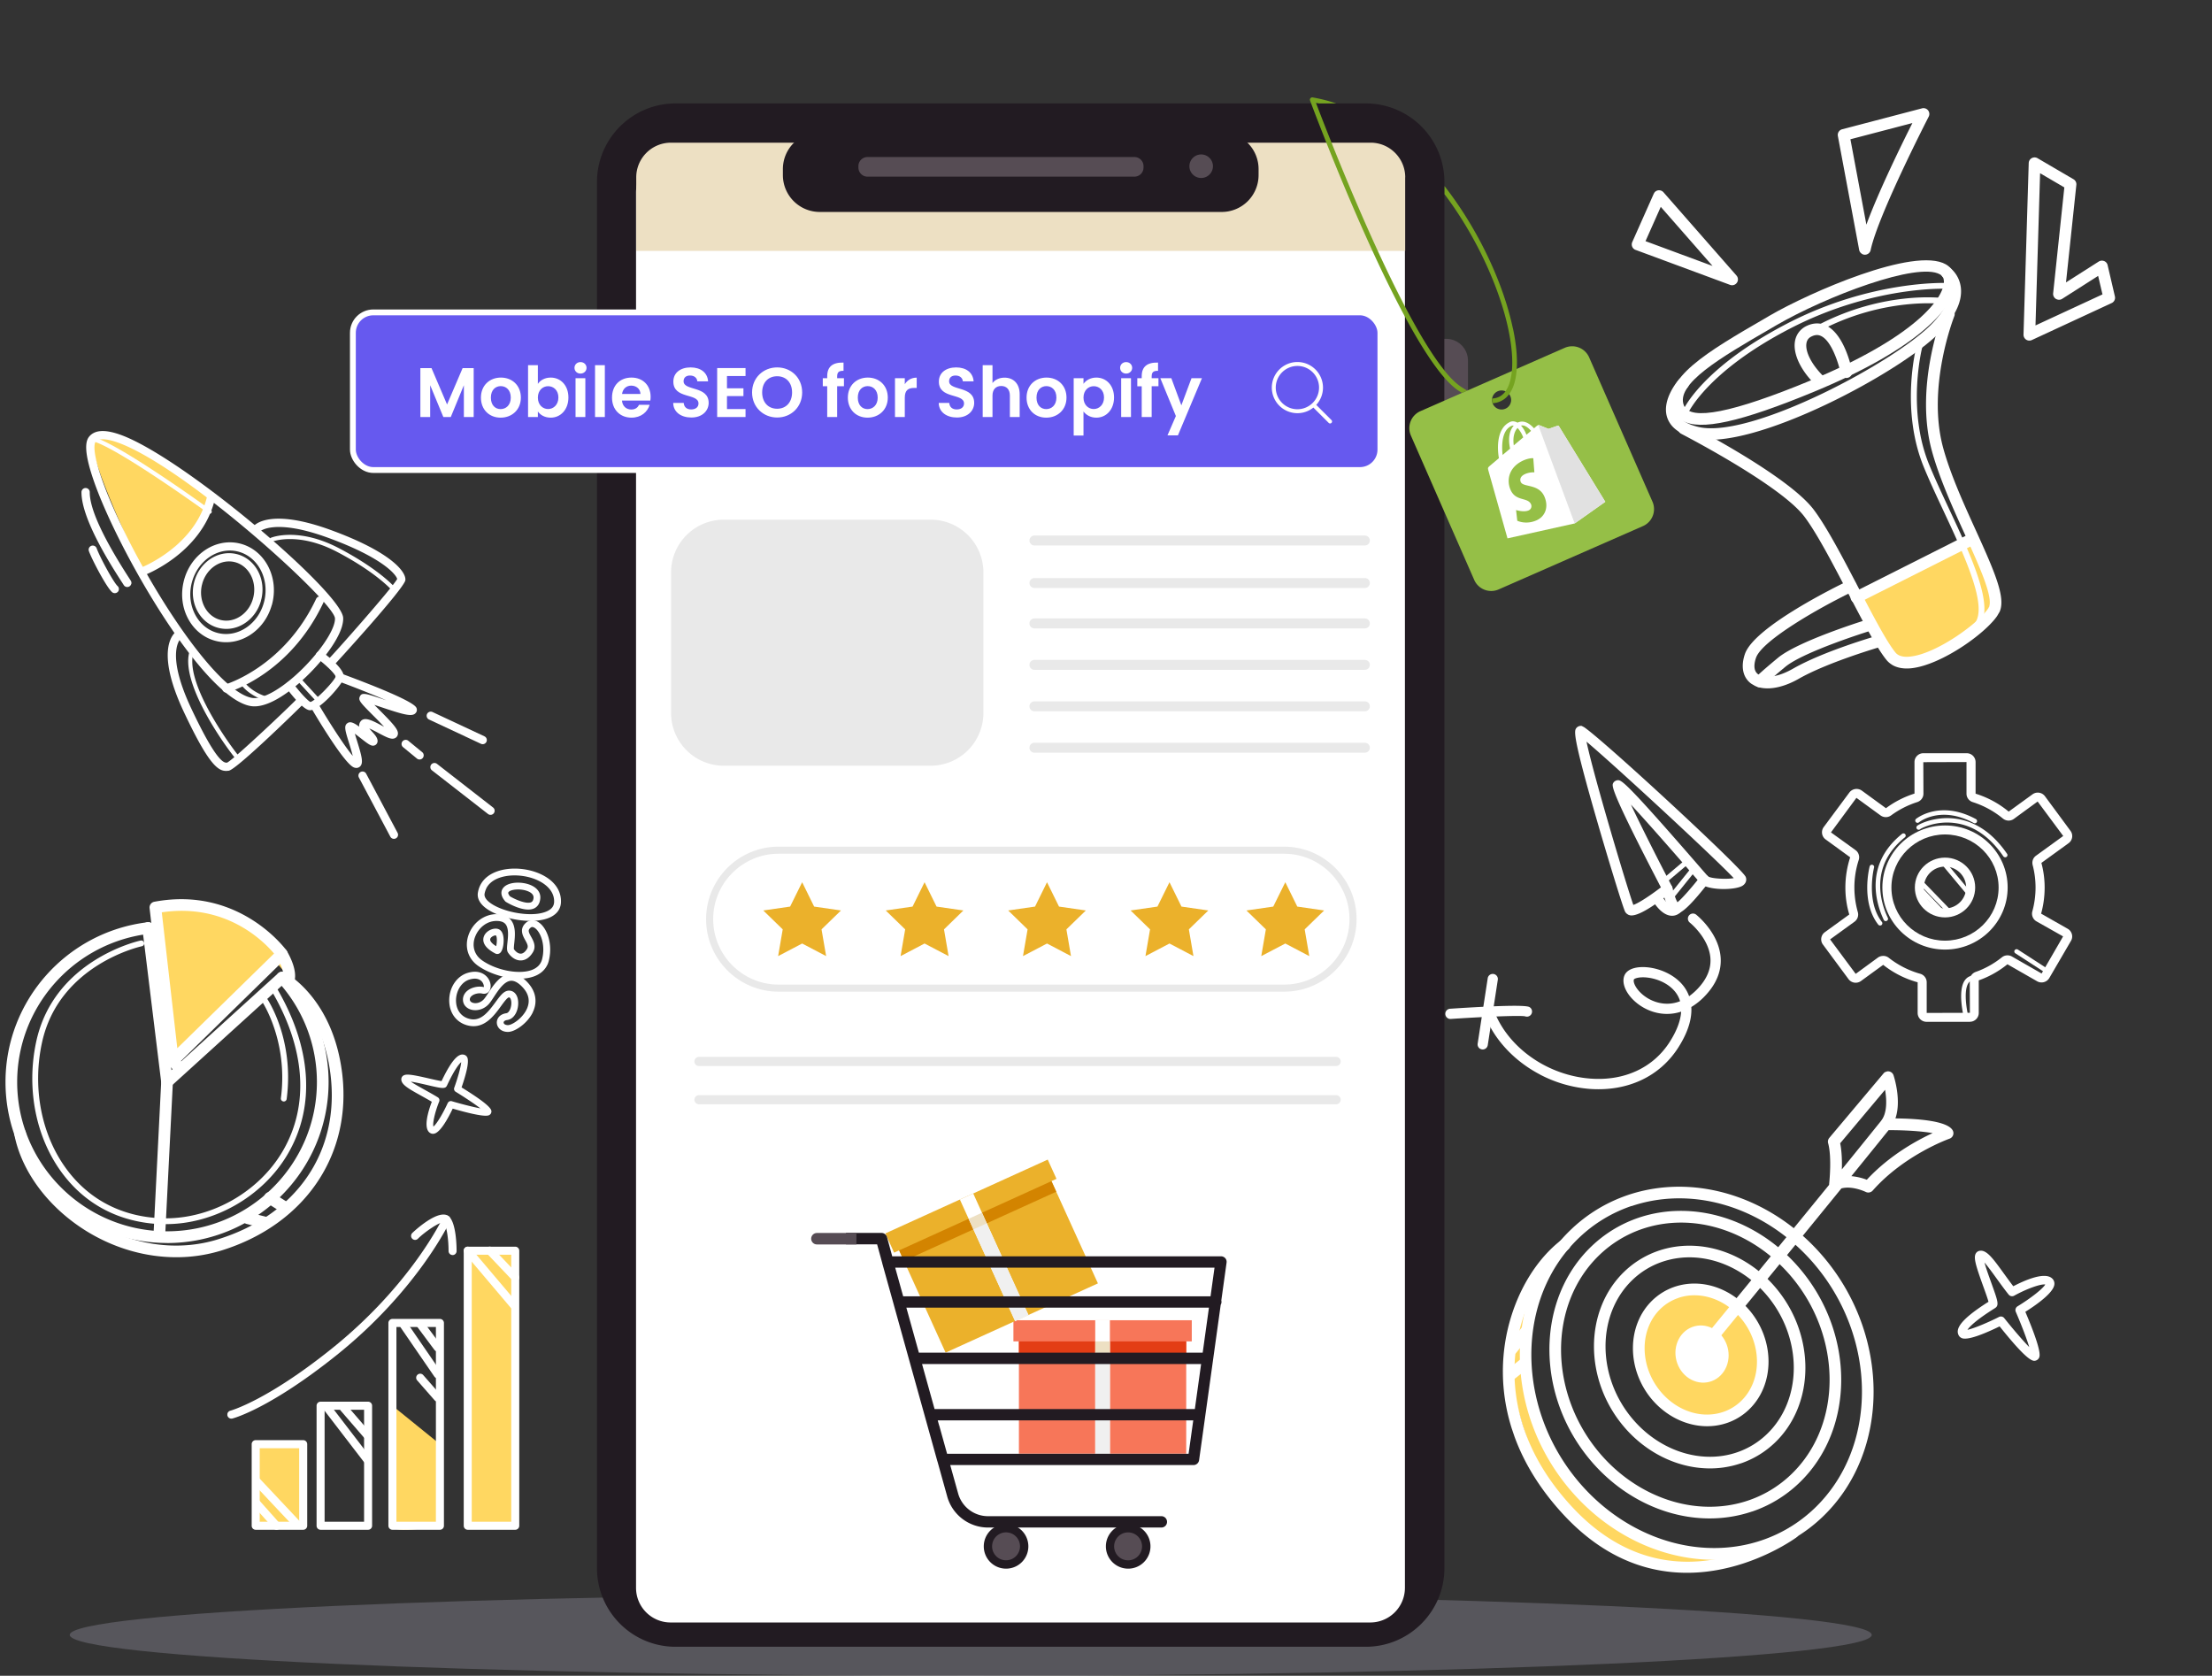 <svg width="367" height="278" fill="none" xmlns="http://www.w3.org/2000/svg"><rect width="100%" height="100%" fill="#333333" stroke="none"/><path opacity=".2" d="M161.058 278c82.561 0 149.489-3.036 149.489-6.782 0-3.745-66.928-6.781-149.489-6.781s-149.49 3.036-149.49 6.781c0 3.746 66.929 6.782 149.49 6.782z" fill="#E6E4FF"/><path d="M239.65 30.21v229.927c0 7.211-5.841 13.052-13.053 13.052H112.099a13.008 13.008 0 0 1-9.263-3.852 13.035 13.035 0 0 1-3.79-9.191V30.209c0-7.211 5.842-13.052 13.053-13.052h114.498A13.041 13.041 0 0 1 239.65 30.2v.01z" fill="#221B22"/><path d="M239.945 80.95h-.295V56.215h.295a3.617 3.617 0 0 1 3.611 3.61V77.34a3.617 3.617 0 0 1-3.611 3.61z" fill="#564C54"/><path d="M233.096 31.905v231.504a5.753 5.753 0 0 1-5.752 5.751H111.27a5.741 5.741 0 0 1-5.743-5.742V31.905a5.758 5.758 0 0 1 5.752-5.752h116.083c.806 0 1.559.162 2.258.457 2.051.887 3.493 2.92 3.493 5.295h-.017z" fill="#fff"/><g clip-path="url(#a)" fill="#E9E9E9"><path d="M226.442 90.49h-54.815a.823.823 0 1 1 0-1.646h54.825a.823.823 0 1 1 0 1.647h-.01zM226.442 97.542h-54.815a.823.823 0 1 1 0-1.647h54.825a.823.823 0 1 1 0 1.647h-.01zM226.441 104.245h-54.815a.822.822 0 1 1 0-1.647h54.825a.823.823 0 0 1 0 1.647h-.01zM226.441 111.123h-54.815a.823.823 0 0 1 0-1.647h54.825a.822.822 0 1 1 0 1.647h-.01zM226.441 118h-54.815a.822.822 0 1 1 0-1.647h54.825a.823.823 0 1 1 0 1.647h-.01zM226.441 124.868h-54.815a.823.823 0 0 1 0-1.647h54.825a.822.822 0 1 1 0 1.647h-.01zM154.404 86.21h-34.31a8.756 8.756 0 0 0-8.756 8.756v23.305a8.757 8.757 0 0 0 8.756 8.757h34.31a8.757 8.757 0 0 0 8.756-8.757V94.966a8.756 8.756 0 0 0-8.756-8.757z"/></g><path d="M221.675 175.324H115.974a.76.76 0 1 0 0 1.523h105.701a.76.76 0 1 0 0-1.523zM221.675 181.676H115.974a.76.76 0 1 0 0 1.522h105.701a.76.76 0 1 0 0-1.522z" fill="#E9E9E9"/><path d="M169.051 241.158h27.758v-21.081h-27.758v21.081z" fill="#F77659"/><path d="M168.139 222.527h29.593v-3.507h-29.593v3.507z" fill="#F77659"/><path d="M169.051 224.46h27.758v-1.927h-27.758v1.927z" fill="#E33D15"/><path d="M181.713 241.176h2.433V219.02h-2.433v22.156z" fill="#fff"/><path d="M184.152 224.332h-2.433v16.849h2.433v-16.849z" fill="#F0F0F0"/><path d="M184.152 222.527h-2.433v1.927h2.433v-1.927z" fill="#EDE0C3"/><path d="m156.888 224.392 25.271-11.485-8.722-19.192-25.271 11.485 8.722 19.192z" fill="#EBB12B"/><path d="m148.343 207.806 26.941-12.244-1.451-3.192-26.941 12.244 1.451 3.192z" fill="#EBB12B"/><path d="m149.978 209.184 25.271-11.485-.797-1.755-25.271 11.485.797 1.755z" fill="#D38400"/><path d="m168.423 219.166 2.214-1.007-9.166-20.17-2.215 1.006 9.167 20.171z" fill="#fff"/><path d="m163.662 202.824-2.215 1.007 6.971 15.339 2.215-1.006-6.971-15.34z" fill="#F0F0F0"/><path d="m162.918 201.187-2.214 1.007.797 1.755 2.215-1.007-.798-1.755z" fill="#EDE0C3"/><path d="M187.119 260.231a3.699 3.699 0 1 0-.001-7.397 3.699 3.699 0 0 0 .001 7.397z" fill="#221B22"/><path d="M187.118 258.849a2.317 2.317 0 1 0 0-4.633 2.317 2.317 0 0 0 0 4.633z" fill="#564C54"/><path d="M163.221 256.532a3.698 3.698 0 0 0 3.699 3.699 3.697 3.697 0 0 0 3.698-3.699 3.697 3.697 0 0 0-3.698-3.698 3.697 3.697 0 0 0-3.699 3.698z" fill="#221B22"/><path d="M166.917 258.843a2.32 2.32 0 0 0 2.317-2.317 2.32 2.32 0 0 0-2.317-2.316 2.319 2.319 0 0 0-2.316 2.316 2.319 2.319 0 0 0 2.316 2.317z" fill="#564C54"/><path d="M203.294 208.738a.95.95 0 0 0-.709-.325h-54.552l-.865-3.176a.953.953 0 0 0-.918-.703h-5.898v1.899h5.173l.842 3.077.017.087 1.707 6.125.261.947 2.148 7.722.523 1.881 2.084 7.472.523 1.881 1.875 6.735c.012.041.023.081.041.116l1.614 5.8a7.036 7.036 0 0 0 6.752 5.133h28.774a.937.937 0 0 0 .941-.941.937.937 0 0 0-.941-.941h-28.774a5.146 5.146 0 0 1-4.941-3.756l-1.318-4.726h40.363c.47 0 .865-.348.929-.813l.923-6.613.261-1.881 1.04-7.472.261-1.881 1.103-7.931a.946.946 0 0 0 .099-.714l.871-6.271a.925.925 0 0 0-.221-.749l.012.018zm-6.091 32.437h-40.067l-1.288-4.627a1.088 1.088 0 0 0-.047-.122l-.22-.789h42.394l-.772 5.538zm1.034-7.419h-43.179l-2.079-7.473h46.303l-1.04 7.473h-.005zm1.306-9.354h-47.086l-2.079-7.472h50.204l-1.039 7.472zm1.301-9.347H149.85l-1.324-4.755h52.979l-.661 4.755z" fill="#221B22"/><path d="M134.586 205.493c0 .522.424.952.952.952h6.555v-1.899h-6.555a.953.953 0 0 0-.952.952v-.005z" fill="#564C54"/><path d="m133.088 156.524-3.986 2.088.761-4.435-3.225-3.135 4.453-.645 1.997-4.04 1.989 4.04 4.452.645-3.225 3.135.762 4.435-3.978-2.088zM153.396 156.524l-3.978 2.088.762-4.435-3.225-3.135 4.452-.645 1.989-4.04 1.988 4.04 4.453.645-3.216 3.135.761 4.435-3.986-2.088zM173.715 156.524l-3.987 2.088.762-4.435-3.217-3.135 4.453-.645 1.989-4.04 1.988 4.04 4.453.645-3.225 3.135.761 4.435-3.977-2.088zM194.033 156.524l-3.987 2.088.762-4.435-3.225-3.135 4.452-.645 1.998-4.04 1.988 4.04 4.453.645-3.225 3.135.761 4.435-3.977-2.088zM213.248 156.524l-3.987 2.088.762-4.435-3.225-3.135 4.452-.645 1.998-4.04 1.989 4.04 4.452.645-3.225 3.135.761 4.435-3.977-2.088z" fill="#EBB12B"/><path d="M213.041 164.515h-83.859c-6.63 0-12.032-5.393-12.032-12.031 0-6.638 5.393-12.031 12.032-12.031h83.859c6.63 0 12.032 5.393 12.032 12.031 0 6.638-5.393 12.031-12.032 12.031zm-83.859-22.888c-5.985 0-10.858 4.873-10.858 10.857 0 5.984 4.873 10.858 10.858 10.858h83.859c5.985 0 10.858-4.874 10.858-10.858 0-5.984-4.873-10.857-10.858-10.857h-83.859z" fill="#E9E9E9"/><path d="M233.137 29.42v12.202H105.56V29.421a5.758 5.758 0 0 1 5.751-5.752h116.083c.807 0 1.559.162 2.258.457 2.051.887 3.494 2.92 3.494 5.295h-.009z" fill="#EDE0C3"/><path d="M136.01 21.931h66.686a6.121 6.121 0 0 1 6.119 6.12v.994a6.12 6.12 0 0 1-6.119 6.118H136.01a6.12 6.12 0 0 1-6.119-6.118v-.995a6.121 6.121 0 0 1 6.119-6.119z" fill="#221B22"/><path d="M188.218 26.052h-44.29c-.831 0-1.505.674-1.505 1.505v.242c0 .832.674 1.505 1.505 1.505h44.29c.832 0 1.505-.673 1.505-1.505v-.242c0-.83-.673-1.505-1.505-1.505zM201.244 27.575a1.958 1.958 0 0 1-1.953 1.953 1.958 1.958 0 0 1-1.953-1.953c0-1.075.878-1.953 1.953-1.953 1.075 0 1.953.878 1.953 1.953z" fill="#564C54"/><rect x="58.548" y="51.822" width="170.48" height="26.153" rx="3.39" fill="#6659EF" stroke="#fff" stroke-width=".969"/><path fill-rule="evenodd" clip-rule="evenodd" d="M215.256 60.056a4.25 4.25 0 0 1 4.245 4.245 4.232 4.232 0 0 1-1.117 2.867l2.527 2.524a.327.327 0 0 1-.462.463l-2.544-2.54a4.224 4.224 0 0 1-2.649.93 4.25 4.25 0 0 1-4.245-4.245 4.25 4.25 0 0 1 4.245-4.244zm0 .654a3.595 3.595 0 0 0-3.591 3.59 3.595 3.595 0 0 0 3.591 3.592 3.595 3.595 0 0 0 3.591-3.591c0-1.98-1.611-3.591-3.591-3.591z" fill="#fff"/><path d="M69.745 69.181v-8.113h1.848l2.58 6.033 2.581-6.033h1.837v8.113h-1.628v-5.277l-2.173 5.277h-1.233l-2.185-5.277v5.277h-1.627zm16.673-3.22c0 2.023-1.488 3.325-3.36 3.325-1.859 0-3.265-1.302-3.265-3.325 0-2.034 1.453-3.324 3.312-3.324 1.86 0 3.313 1.29 3.313 3.324zm-4.975 0c0 1.28.744 1.907 1.616 1.907.86 0 1.685-.628 1.685-1.907 0-1.29-.802-1.906-1.662-1.906-.86 0-1.639.616-1.639 1.906zm7.796-2.278c.395-.593 1.15-1.046 2.127-1.046 1.65 0 2.941 1.29 2.941 3.301s-1.29 3.348-2.94 3.348c-1.012 0-1.733-.465-2.128-1.023v.918h-1.627V60.58h1.627v3.103zm3.406 2.255c0-1.22-.825-1.871-1.709-1.871-.872 0-1.697.674-1.697 1.894 0 1.22.825 1.895 1.697 1.895.884 0 1.709-.697 1.709-1.918zm2.845 3.243v-6.44h1.627v6.44H95.49zm.825-7.206c-.581 0-1-.419-1-.954 0-.534.419-.953 1-.953.57 0 1 .419 1 .953 0 .535-.43.953-1 .953zm2.41 7.206V60.58h1.627v8.601h-1.627zm6.001-5.207c-.779 0-1.395.5-1.522 1.383h3.057c-.024-.849-.698-1.383-1.535-1.383zm3.057 3.185c-.348 1.185-1.418 2.127-3.01 2.127-1.872 0-3.232-1.302-3.232-3.325 0-2.034 1.325-3.324 3.232-3.324 1.86 0 3.173 1.267 3.173 3.185 0 .21-.012.418-.047.628h-4.707c.081.953.732 1.487 1.546 1.487.697 0 1.081-.348 1.29-.778h1.755zm9.793-.326c0 1.279-1.023 2.43-2.871 2.43-1.686 0-2.988-.884-3.011-2.418h1.744c.046.65.476 1.08 1.232 1.08.767 0 1.22-.406 1.22-.987 0-1.755-4.184-.698-4.173-3.638 0-1.465 1.186-2.348 2.86-2.348 1.662 0 2.801.848 2.906 2.313h-1.79c-.035-.535-.465-.953-1.163-.965-.639-.023-1.115.29-1.115.953 0 1.627 4.161.72 4.161 3.58zm6.118-5.777v1.325h-3.08v2.034h2.732v1.29h-2.732v2.151h3.08v1.325h-4.707v-8.125h4.707zm9.395 4.045c0 2.441-1.848 4.162-4.15 4.162-2.29 0-4.161-1.72-4.161-4.162 0-2.43 1.871-4.15 4.161-4.15 2.313 0 4.15 1.72 4.15 4.15zm-6.637 0c0 1.65 1.011 2.709 2.487 2.709 1.465 0 2.476-1.058 2.476-2.709 0-1.65-1.011-2.685-2.476-2.685-1.476 0-2.487 1.035-2.487 2.685zm10.792 4.08v-5.103h-.733v-1.336h.733v-.326c0-1.58.895-2.313 2.708-2.266v1.371c-.791-.023-1.058.233-1.058.953v.268h1.128v1.336h-1.128v5.103h-1.65zm10.051-3.22c0 2.023-1.488 3.325-3.359 3.325-1.86 0-3.267-1.302-3.267-3.325 0-2.034 1.453-3.324 3.313-3.324s3.313 1.29 3.313 3.324zm-4.975 0c0 1.28.744 1.907 1.616 1.907.86 0 1.685-.628 1.685-1.907 0-1.29-.802-1.906-1.662-1.906-.86 0-1.639.616-1.639 1.906zm7.796.012v3.208h-1.627v-6.44h1.627v1c.407-.662 1.081-1.092 1.976-1.092v1.708h-.43c-.965 0-1.546.372-1.546 1.616zm11.514.86c0 1.279-1.023 2.43-2.871 2.43-1.685 0-2.987-.884-3.011-2.418h1.744c.046.65.477 1.08 1.232 1.08.767 0 1.221-.406 1.221-.987 0-1.755-4.185-.698-4.173-3.638 0-1.465 1.185-2.348 2.859-2.348 1.662 0 2.801.848 2.906 2.313h-1.79c-.035-.535-.465-.953-1.162-.965-.64-.023-1.116.29-1.116.953 0 1.627 4.161.72 4.161 3.58zm1.411 2.348V60.58h1.627v2.964c.419-.547 1.139-.895 1.999-.895 1.453 0 2.511.976 2.511 2.754v3.778h-1.627v-3.557c0-1.034-.57-1.592-1.43-1.592-.883 0-1.453.558-1.453 1.592v3.557h-1.627zm13.903-3.22c0 2.023-1.488 3.325-3.359 3.325-1.86 0-3.266-1.302-3.266-3.325 0-2.034 1.453-3.324 3.313-3.324 1.859 0 3.312 1.29 3.312 3.324zm-4.975 0c0 1.28.744 1.907 1.616 1.907.86 0 1.686-.628 1.686-1.907 0-1.29-.803-1.906-1.663-1.906s-1.639.616-1.639 1.906zm7.796-2.29c.384-.546 1.128-1.034 2.127-1.034 1.651 0 2.941 1.29 2.941 3.301s-1.29 3.348-2.941 3.348c-1.011 0-1.731-.5-2.127-1.023v3.987h-1.627v-9.508h1.627v.93zm3.406 2.267c0-1.22-.825-1.871-1.709-1.871-.871 0-1.697.674-1.697 1.894 0 1.22.826 1.895 1.697 1.895.884 0 1.709-.697 1.709-1.918zm2.845 3.243v-6.44h1.627v6.44h-1.627zm.825-7.206c-.581 0-1-.419-1-.954 0-.534.419-.953 1-.953.57 0 1 .419 1 .953 0 .535-.43.953-1 .953zm2.584 7.206v-5.103h-.732v-1.336h.732v-.326c0-1.58.895-2.313 2.709-2.266v1.371c-.791-.023-1.058.233-1.058.953v.268h1.127v1.336h-1.127v5.103h-1.651zm6.576-1.94 1.685-4.5h1.732l-3.986 9.486H193.7l1.394-3.209-2.58-6.276h1.825l1.662 4.498z" fill="#fff"/><path d="m234.086 72.26 10.508 23.946a3.075 3.075 0 0 0 4.049 1.577l23.946-10.508a3.075 3.075 0 0 0 1.577-4.05L263.658 59.28a3.076 3.076 0 0 0-4.05-1.576L235.662 68.21a3.075 3.075 0 0 0-1.576 4.05zm15.973-4.623a1.587 1.587 0 0 1-2.491-1.02 1.57 1.57 0 0 1 .636-1.542 1.587 1.587 0 0 1 2.491 1.022c.107.582-.153 1.2-.636 1.54z" fill="#95BF47"/><g clip-path="url(#b)"><path d="M258.651 70.713a.194.194 0 0 0-.223-.08c-.068.016-1.509.518-1.509.518l-1.522-.611c-.142-.066-.341.056-.412.113-.011.004-.186.154-.471.403-.719-.793-1.654-1.404-2.657-.975l-.086.036c-.446-.25-.872-.27-1.169-.144-2.332 1.009-2.201 4.398-1.917 6.037l-1.419 1.198c-.433.374-.446.393-.309.9l3.156 11.205 11.146-2.476 5.078-3.594c-.005-.01-7.632-12.433-7.686-12.53zm-4.633.766c-.223.197-.482.409-.76.641l-.082-.192a4.636 4.636 0 0 0-.817-1.324c.557-.143 1.159.293 1.659.875zm-2.236-.483c.385.43.691.927.901 1.465l.041.096-1.567 1.326c-.21-1.47.163-2.4.625-2.887zm-.971-.352a.599.599 0 0 1 .34-.032c-.604.672-1.021 1.897-.606 3.814l-1.241 1.048c-.171-1.517-.171-4.117 1.505-4.833l.002.002z" fill="#fff"/><path d="M258.429 70.632c-.069.017-1.509.518-1.509.518l-1.522-.61a.233.233 0 0 0-.177 0l6.039 16.297 5.078-3.594-7.682-12.52a.207.207 0 0 0-.227-.091z" fill="#E1E1E1"/><path d="m254.391 76.015.181 2.346a3.497 3.497 0 0 0-1.482.254c-1.089.465-.85 1.17-.777 1.341.398.934 2.995.248 3.934 2.447.739 1.729.113 3.308-1.363 3.938-1.771.757-3.148.045-3.148.045l-.2-1.772s1.27.404 2.061.067a.76.76 0 0 0 .424-1.015c-.524-1.228-2.553-.424-3.41-2.43-.721-1.688-.206-3.851 2.238-4.895.966-.396 1.539-.326 1.539-.326h.003z" fill="#95BF47"/></g><path d="M250.999 54.442c-1.612-7.597-5.724-16.242-11.001-23.14a13.882 13.882 0 0 0-.331-.43v1.344c5.482 7.292 9.182 15.785 10.58 22.378.573 2.714.77 5.088.591 6.96-.144 1.434-.493 2.58-1.057 3.36a3.038 3.038 0 0 1-.744.735c-.412.278-.905.43-1.46.466-.036.25-.018.52.072.779a3.64 3.64 0 0 0 1.818-.61c.35-.232.654-.537.923-.895.717-.968 1.138-2.392 1.254-4.184.125-1.88-.081-4.165-.636-6.772l-.009.009zm-11.332 7.032c-8.045-9.953-19.36-39.238-21.295-44.317-.018-.036-.026-.072-.044-.108l.51.108h2.858a26.221 26.221 0 0 0-3.906-.995.386.386 0 0 0-.367.135.374.374 0 0 0-.063.385c.027.08.09.242.179.484 1.693 4.497 13.689 35.878 22.119 45.508.788.896 1.541 1.613 2.257 2.088.224.152.439.287.654.42l.869-.375c-.349-.206-.717-.43-1.093-.681-.833-.565-1.738-1.47-2.687-2.643l.009-.009z" fill="#75A320"/><g clip-path="url(#c)"><path d="m42.238 239.982.186 13.132h7.881V239.58l-8.067.402zM65.109 233.202l7.88 6.378v13.534s-7.88 1.514-7.88 0v-19.912zM77.606 207.487v45.433l7.88.194v-45.627h-7.88z" fill="#FFD761"/><path d="M50.304 253.784h-7.88a.67.67 0 0 1-.667-.67V239.58c0-.369.3-.67.666-.67h7.881a.67.67 0 0 1 .667.67v13.534c0 .368-.3.67-.666.67zm-7.214-1.34h6.548V240.25H43.09v12.194zM61.071 253.784h-7.88a.67.67 0 0 1-.667-.67v-19.912c0-.369.3-.67.666-.67h7.881a.67.67 0 0 1 .666.67v19.912c0 .368-.3.67-.666.67zm-7.215-1.34h6.549v-18.572h-6.549v18.572zM72.989 253.784h-7.881a.67.67 0 0 1-.667-.67v-33.641c0-.368.3-.67.667-.67h7.88a.67.67 0 0 1 .667.67v33.641c0 .368-.3.67-.666.67zm-7.215-1.34h6.548v-32.301h-6.548v32.301zM85.486 253.784h-7.88a.67.67 0 0 1-.667-.67v-45.627c0-.368.3-.67.666-.67h7.881a.67.67 0 0 1 .666.67v45.627c0 .368-.3.67-.666.67zm-7.215-1.34h6.549v-44.287h-6.549v44.287zM38.387 235.346a.67.67 0 0 1-.166-1.32c.06-.014 6.022-1.648 16.747-10.238 13.21-10.566 18.44-21.647 18.494-21.761a.658.658 0 0 1 .886-.322c.333.154.48.556.32.891-.054.114-5.41 11.484-18.867 22.251-10.999 8.797-17.001 10.418-17.248 10.479a.73.73 0 0 1-.166.02z" fill="#fff"/><path d="M75.088 208.204a.67.67 0 0 1-.666-.67c0-1.909-.313-4.254-.82-4.73-.546-.208-3.177 1.595-4.263 2.693a.66.66 0 0 1-.94 0 .669.669 0 0 1 0-.944c.04-.047 4.457-4.282 6.116-2.721 1.18 1.113 1.24 4.952 1.24 5.709 0 .368-.3.67-.667.67v-.007zM45.882 253.784a.678.678 0 0 1-.5-.221l-3.27-3.672a.67.67 0 0 1 .053-.944.662.662 0 0 1 .94.053l3.27 3.672a.67.67 0 0 1-.053.944.662.662 0 0 1-.446.168h.006zM49.345 253.59a.668.668 0 0 1-.486-.208l-6.728-7.156a.67.67 0 0 1 .026-.944.66.66 0 0 1 .94.026l6.728 7.156a.668.668 0 0 1-.486 1.126h.006zM60.878 238.702a.663.663 0 0 1-.5-.227l-3.844-4.449a.672.672 0 0 1 .067-.945c.28-.241.7-.214.94.067l3.843 4.449a.672.672 0 0 1-.506 1.112v-.007zM60.878 242.762a.655.655 0 0 1-.526-.261l-6.535-8.509a.667.667 0 0 1 .12-.938.657.657 0 0 1 .932.121l6.535 8.509a.667.667 0 0 1-.526 1.078zM72.61 224.204c-.2 0-.4-.094-.534-.268l-2.884-3.866a.675.675 0 0 1 .133-.938.666.666 0 0 1 .932.134l2.885 3.866c.22.294.16.717-.133.938a.644.644 0 0 1-.4.134zM72.61 228.652c-.214 0-.42-.1-.547-.288l-5.576-8.12a.675.675 0 0 1 .166-.931c.3-.215.72-.134.926.167l5.576 8.12a.677.677 0 0 1-.166.932.658.658 0 0 1-.38.12zM72.602 232.518a.65.65 0 0 1-.5-.228l-2.884-3.289a.666.666 0 0 1 .06-.945.663.663 0 0 1 .94.06l2.884 3.29a.666.666 0 0 1-.06.945.657.657 0 0 1-.44.167zM85.487 212.599a.646.646 0 0 1-.48-.207l-4.23-4.449a.67.67 0 0 1 .02-.945.66.66 0 0 1 .94.02l4.23 4.449a.67.67 0 0 1-.48 1.132zM85.293 217.242a.67.67 0 0 1-.506-.234l-7.688-9.085a.672.672 0 0 1 .073-.945c.28-.241.7-.208.94.074l7.687 9.085a.668.668 0 0 1-.506 1.105z" fill="#fff"/></g><g clip-path="url(#d)"><path d="m28.684 175.963-2.906-25.417s16.642-.126 20.99 7.72c4.35 7.846-.687 1.657-.687 1.657l-17.397 16.04z" fill="#FFD761"/><path d="M27.714 206.204c-14.781 0-26.802-11.972-26.802-26.705 0-13.474 10.122-24.875 23.557-26.502a.961.961 0 0 1 1.076.843l2.905 23.693 17.707-16.08a.966.966 0 0 1 1.366.068 26.582 26.582 0 0 1 6.994 17.988c0 14.723-12.021 26.705-26.803 26.705v-.01zm-3.971-51.154c-11.982 1.928-20.894 12.273-20.894 24.449 0 13.658 11.16 24.768 24.865 24.768 13.707 0 24.865-11.11 24.865-24.768 0-5.86-2.073-11.488-5.85-15.954l-18.366 16.671a.961.961 0 0 1-1.608-.601l-3.012-24.565z" fill="#fff"/><path d="M26.427 206.049h-.049a.972.972 0 0 1-.92-1.017l1.288-25.572a.985.985 0 0 1 1.017-.92c.533.029.95.484.92 1.017l-1.288 25.572a.976.976 0 0 1-.968.92zM28.683 176.932a.885.885 0 0 1-.32-.058.968.968 0 0 1-.64-.804l-2.905-25.408a.971.971 0 0 1 .785-1.065c14.17-2.664 21.881 8.001 21.959 8.117a.972.972 0 0 1-.117 1.25l-18.084 17.697a.953.953 0 0 1-.678.281v-.01zm-1.84-25.582 2.576 22.54 16.05-15.701c-1.772-2.102-8.059-8.408-18.627-6.839z" fill="#fff"/><path d="M47.736 163.904a.967.967 0 0 1-.804-1.511c.368-.552-.232-2.354-.997-3.623a.972.972 0 0 1 .33-1.327.964.964 0 0 1 1.326.329c.378.63 2.19 3.836.94 5.706a.958.958 0 0 1-.804.426h.01zM26.096 156.019a.978.978 0 0 1-.571-.184l-1.52-1.095a.964.964 0 0 1-.214-1.356.964.964 0 0 1 1.356-.213l1.521 1.095a.97.97 0 0 1-.572 1.753zM29.816 178.22a.98.98 0 0 1-.726-.329l-1.134-1.288a.975.975 0 0 1 .088-1.366.975.975 0 0 1 1.365.087l1.134 1.288a.976.976 0 0 1-.088 1.366.958.958 0 0 1-.639.242z" fill="#fff"/><path d="M29.245 208.568c-4.95 0-9.986-1.395-14.53-4.107-6.49-3.885-11.11-9.958-12.34-16.244a.963.963 0 0 1 .765-1.134.963.963 0 0 1 1.134.766c1.123 5.763 5.395 11.352 11.43 14.955 6.402 3.826 13.841 4.844 20.438 2.8 13.076-4.049 20.235-14.501 18.704-27.268-1.365-11.362-8.204-15.149-8.495-15.304a.965.965 0 0 1-.397-1.308.974.974 0 0 1 1.308-.407c.33.175 8.01 4.369 9.512 16.787 1.637 13.551-6.238 25.068-20.05 29.35a25.284 25.284 0 0 1-7.479 1.114z" fill="#fff"/><path d="M44.027 203.792c-.078 0-.155 0-.233-.029l-2.906-.726a.968.968 0 0 1 .465-1.879l2.906.726a.968.968 0 0 1-.232 1.908zM47.417 201.38a.907.907 0 0 1-.513-.155l-2.664-1.685a.963.963 0 0 1-.3-1.337.962.962 0 0 1 1.337-.3l2.663 1.685c.456.291.591.882.3 1.337a.96.96 0 0 1-.823.446v.009zM27.521 203.095c-.32 0-.639 0-.959-.019-6.596-.301-12.137-3.119-16.011-8.156-4.553-5.899-6.248-14.172-4.543-22.114 2.945-13.658 17.184-16.748 17.329-16.777a.484.484 0 0 1 .571.377.48.48 0 0 1-.378.572c-.135.029-13.774 3.003-16.573 16.031-1.647 7.662-.02 15.634 4.359 21.31 3.7 4.805 8.989 7.488 15.295 7.778 7.952.339 16.08-4.058 20.215-10.994 4.592-7.71 3.885-17.348-2.005-27.122a.488.488 0 0 1 .165-.668.488.488 0 0 1 .668.165c6.083 10.093 6.79 20.079 2.005 28.11-4.145 6.954-12.146 11.488-20.138 11.488v.019z" fill="#fff"/><path d="M47.088 182.724h-.068a.486.486 0 0 1-.417-.542c1.25-9.502-3.1-16.002-3.148-16.07a.472.472 0 0 1 .126-.668.472.472 0 0 1 .668.126c.184.271 4.611 6.858 3.313 16.748a.482.482 0 0 1-.484.416l.01-.01z" fill="#fff"/></g><g clip-path="url(#e)" fill="#fff"><path d="M81.468 184.68a.706.706 0 0 1-.267.29c-.201.12-.794.478-6.093-1.056-.682 1.438-1.99 3.905-3.055 4.15a.899.899 0 0 1-.805-.19c-1.019-.855-.18-3.583.396-5.098-.625-.37-1.26-.72-1.826-1.038-2.06-1.143-3.303-1.83-3.233-2.752a.715.715 0 0 1 .288-.522c.485-.36 1.451-.209 4.302.446.717.164 1.644.379 2.086.435 2.048-4.304 3.108-4.586 3.812-4.345a.816.816 0 0 1 .453.413c.394.812-.367 3.31-.944 4.983 5.14 3.175 5.008 3.774 4.934 4.132a.566.566 0 0 1-.049.152zm-7.174-1.698a.559.559 0 0 1 .672-.294c1.665.49 3.576.974 4.732 1.183-.936-.731-2.598-1.832-4.096-2.752a.557.557 0 0 1-.234-.676c.566-1.561 1.094-3.425 1.152-4.236-.33.284-1.076 1.146-2.31 3.774l-.067.136c-.28.576-.905.432-3.225-.108-.805-.19-1.996-.466-2.766-.572.54.372 1.474.884 2.218 1.303.706.394 1.507.833 2.274 1.306a.566.566 0 0 1 .224.696c-.698 1.715-1.122 3.605-.957 4.146.498-.37 1.544-2.075 2.37-3.896l.007-.013.006.003zM88.399 167.942c-.873 1.798-2.91 3.231-4.101 3.248-1.154.01-1.813-.721-1.865-1.459-.049-.677.418-1.482 1.56-1.64.548-.077.91-1.1.838-1.898-.005-.078-.073-.731-.393-.728-.273.01-.904.877-1.316 1.449-1.209 1.66-2.872 3.928-5.61 3.177-1.813-.495-2.957-2.057-2.98-4.063-.029-2.169 1.221-4.068 3.043-4.626 2.006-.61 3.009.364 3.351.815.52.689.633 1.598.268 2.159-.258.394-.702.565-1.192.452-.572-.135-1.345.043-1.756.405-.314.267-.297.526-.293.604.023.296.264.438.464.51.471.17 1.249.07 1.832-.544.21-.225.485-.636.764-1.071.838-1.278 1.985-3.034 3.636-3.171.96-.079 1.93.392 2.883 1.417 1.318 1.411 1.658 3.094.962 4.734l-.102.21.007.02zm-4.812 1.57a.308.308 0 0 0-.025.139c.012.199.244.412.723.41.701-.012 2.472-1.155 3.165-2.772.526-1.237.28-2.422-.748-3.516-.707-.754-1.37-1.117-1.965-1.063-1.102.093-2.077 1.582-2.79 2.669-.328.503-.613.935-.892 1.235-.934.989-2.2 1.128-3.03.834-.708-.252-1.166-.81-1.21-1.494-.045-.583.198-1.135.68-1.556.69-.594 1.817-.86 2.747-.652.027.013.04.003.04.003.01-.054.013-.439-.251-.81-.24-.334-.836-.833-2.134-.441-1.495.456-2.262 2.121-2.239 3.524.024 1.504.823 2.621 2.156 2.983 1.84.509 3.029-.885 4.397-2.752.77-1.051 1.374-1.881 2.194-1.911.852-.03 1.467.655 1.561 1.757.117 1.364-.54 2.94-1.816 3.117-.286.037-.49.147-.563.296z"/><path d="M90.79 160.1c-.418.862-1.166 1.504-2.194 1.877-2.804 1.027-7.027-.135-9.326-1.788-1.609-1.159-2.204-3.074-1.558-5.008.71-2.119 2.667-3.575 4.765-3.528.972.019 1.717.314 2.22.885.929 1.055.756 2.706.628 3.918-.04.358-.088.838-.06 1.003.337.482.765.757 1.146.749.459-.012.818-.441 1.033-.798.232-.39.093-.743-.307-1.457-.403-.724-1.005-1.813.076-2.83.57-.536 1.335-.609 2.038-.192 1.436.84 2.526 3.549 1.801 6.458a3.717 3.717 0 0 1-.255.715l-.007-.004zm-11.812-5.041a5.67 5.67 0 0 0-.2.481c-.486 1.466-.058 2.864 1.146 3.734 2.33 1.677 6.12 2.436 8.279 1.649.94-.348 1.527-.952 1.74-1.805.629-2.503-.358-4.667-1.275-5.213-.353-.205-.547-.098-.69.042-.387.365-.327.621.141 1.452.375.677.899 1.602.28 2.601-.666 1.076-1.439 1.321-1.972 1.331-.782.022-1.56-.448-2.122-1.274-.254-.375-.196-.909-.111-1.722.11-1.003.246-2.371-.346-3.052-.287-.324-.744-.487-1.392-.5-1.66-.035-2.898 1.082-3.478 2.276z"/><path d="M83.242 157.708c-.085.176-.192.326-.319.415a.686.686 0 0 1-.734.063c-2.185-1.129-2.128-2.283-1.892-2.872.367-.929 1.563-1.421 2.307-1.211.325.091.75.373.9 1.201.12.653.058 1.746-.258 2.397l-.004.007zm-1.874-2.009-.017.034c-.128.332.239.787.969 1.234.145-.559.174-1.584-.048-1.784-.172-.042-.74.16-.911.513l.007.003zM92.808 150.768c-.283.584-.787 1.052-1.498 1.394-2.808 1.344-8.304.284-10.672-1.486-1.31-.98-1.459-1.95-1.348-2.592.517-3.153 3.968-4.252 7.152-3.937 3.272.323 6.74 2.192 6.63 5.525a2.735 2.735 0 0 1-.264 1.096zm-12.136-3.354a3.416 3.416 0 0 0-.274.856c-.1.605.438 1.152.915 1.501 2.109 1.577 7.095 2.532 9.503 1.371.731-.349 1.096-.842 1.12-1.51.085-2.491-2.756-4.08-5.613-4.361-2.32-.23-4.798.369-5.658 2.139l.007.004z"/><path d="M89.427 149.89a1.695 1.695 0 0 1-.78.795c-1.576.777-4.377-.861-4.687-1.053-.054-.026-.091-.07-.132-.106-.913-1.039-.648-1.79-.4-2.147.727-1.064 2.921-1.181 4.435-.621 1.244.461 1.89 1.32 1.775 2.354-.034.31-.109.567-.21.778zm-4.806-1.186c1.063.625 2.815 1.317 3.525.958.135-.069.319-.206.374-.683.067-.621-.528-.985-1.042-1.168-1.2-.448-2.8-.261-3.115.198-.129.18.104.511.258.695z"/></g><g clip-path="url(#f)"><path d="M292.362 227.104s-6.152 17.084-17.648 4.265c-11.494-12.81 7.01-22.375 14.646-13.138 4.623 5.594 3.002 8.873 3.002 8.873zM291.107 257.87c1.181-.257-17.743 4.982-27.352-3.015-9.609-7.997-19.295-32.841-8.09-44.302 0 0-7.179 21.092 3.369 33.373 10.547 12.281 23.505 15.821 32.073 13.944z" fill="#FFD761"/><path d="M292.923 257.378a25.461 25.461 0 0 0 9.384-5.661c11.413-10.816 11.392-30.341-.042-43.518-5.882-6.773-14.011-10.884-22.311-11.296-7.268-.353-14.106 2.135-19.245 7.014-11.413 10.816-11.4 30.343.043 43.517 5.881 6.774 14.014 10.893 22.32 11.293a26.596 26.596 0 0 0 9.861-1.353l-.01.004zm-22.212-57.296c2.872-.972 5.967-1.406 9.147-1.255 7.776.375 15.409 4.255 20.939 10.625 10.763 12.403 10.849 30.729.172 40.847-4.755 4.503-11.082 6.808-17.82 6.48-7.776-.375-15.408-4.255-20.951-10.632-10.762-12.402-10.849-30.729-.171-40.846a23.492 23.492 0 0 1 8.669-5.235l.015.016z" fill="#fff"/><path d="M290.685 250.762a20.98 20.98 0 0 0 7.743-4.676c9.416-8.923 9.4-25.014-.023-35.875-4.843-5.581-11.546-8.978-18.396-9.308-5.999-.291-11.635 1.759-15.887 5.785-9.415 8.923-9.4 25.014.023 35.876 4.844 5.58 11.546 8.977 18.397 9.307 2.828.138 5.58-.252 8.14-1.118l.003.009zm-18.183-46.899c2.331-.789 4.841-1.137 7.417-1.017 6.321.305 12.523 3.462 17.025 8.636 8.752 10.087 8.823 24.983.149 33.195-3.865 3.66-8.99 5.527-14.459 5.261-6.321-.305-12.523-3.462-17.025-8.637-8.751-10.087-8.822-24.982-.148-33.194a19.142 19.142 0 0 1 7.041-4.244z" fill="#fff"/><path d="M288.792 242.782a15.332 15.332 0 0 0 5.63-3.398c6.82-6.47 6.825-18.119.004-25.976-3.504-4.039-8.364-6.495-13.312-6.733-4.357-.213-8.452 1.285-11.535 4.2-6.82 6.47-6.825 18.119-.004 25.976 3.504 4.039 8.364 6.495 13.322 6.73a15.897 15.897 0 0 0 5.902-.811l-.007.012zm-12.972-33.467a14.096 14.096 0 0 1 5.189-.713c4.43.219 8.787 2.426 11.953 6.069 6.149 7.081 6.209 17.533.124 23.304-2.702 2.561-6.289 3.867-10.106 3.676-4.431-.219-8.787-2.426-11.953-6.069-6.149-7.081-6.2-17.536-.125-23.304a13.328 13.328 0 0 1 4.918-2.963z" fill="#fff"/><path d="M286.51 236.069a9.803 9.803 0 0 0 3.626-2.188c4.374-4.149 4.38-11.596.028-16.627-2.241-2.575-5.342-4.154-8.522-4.305-2.807-.134-5.437.827-7.428 2.708-4.374 4.149-4.389 11.599-.029 16.627 2.242 2.575 5.352 4.151 8.523 4.305 1.321.064 2.6-.113 3.802-.52zm-8.046-20.756a8.285 8.285 0 0 1 3.088-.421c2.651.125 5.257 1.452 7.154 3.643 3.686 4.244 3.739 10.504.107 13.943-1.605 1.514-3.736 2.286-6 2.183-2.65-.125-5.257-1.452-7.154-3.643-3.686-4.244-3.73-10.508-.107-13.943a7.944 7.944 0 0 1 2.915-1.753l-.003-.009z" fill="#fff"/><path d="M278.337 222.555c-.963 2.351.061 5.195 2.299 6.339 2.238 1.145 4.834.174 5.804-2.189.969-2.363-.061-5.195-2.299-6.339-2.238-1.145-4.834-.174-5.804 2.189z" fill="#fff"/><path d="M282.1 225.546c.166-.056.315-.158.44-.302.174-.213 13.093-15.946 22.971-28.093 1.817-.493 4.018.573 4.043.585a.969.969 0 0 0 1.151-.226c5.266-5.954 12.669-8.583 12.743-8.608a.963.963 0 0 0 .517-1.402c-.917-1.561-5.795-1.925-9.489-1.963 1.04-3.031-.246-6.952-.315-7.154a.95.95 0 0 0-.738-.64.958.958 0 0 0-.92.332l-9 10.695a.977.977 0 0 0-.192.883c.654 2.356.175 6.711.169 6.753l-.009.157a9587.768 9587.768 0 0 1-22.438 27.432.971.971 0 0 0 .135 1.365c.268.216.623.27.926.167l.006.019zm38.55-37.568c-2.629 1.207-7.16 3.681-10.922 7.735a9.704 9.704 0 0 0-2.563-.595c2.397-2.948 4.538-5.595 6.18-7.634 2.861-.007 5.607.189 7.305.494zm-8.531-2.062a2142.68 2142.68 0 0 1-6.531 8.079c.04-1.363-.004-3.005-.28-4.333l7.449-8.871c.286 1.662.364 3.855-.641 5.115l.003.01zM289.581 259.255c5.092-1.723 8.426-4.17 8.505-4.238a.96.96 0 0 0 .187-1.352.975.975 0 0 0-1.355-.196c-.79.595-19.611 14.388-36.189-3.593-8.659-9.392-9.871-18.625-9.36-24.729.595-7.155 4.052-14.164 8.811-17.871a.97.97 0 0 0 .174-1.358.97.97 0 0 0-1.358-.174c-5.246 4.076-8.907 11.451-9.545 19.234-.537 6.481.739 16.296 9.869 26.203 10.716 11.631 22.545 10.686 30.279 8.068l-.018.006z" fill="#fff"/><path d="M251.048 224.805c.165-.056.315-.157.44-.302l2.504-3.056a.972.972 0 0 0-.135-1.366.972.972 0 0 0-1.366.135l-2.504 3.056a.972.972 0 0 0 .135 1.366c.268.216.623.27.926.167zM250.738 229.114a.992.992 0 0 0 .293-.161l2.445-1.932a.98.98 0 0 0 .162-1.364.974.974 0 0 0-1.363-.162l-2.445 1.932a.98.98 0 0 0-.162 1.364.965.965 0 0 0 1.067.313l.003.01zM337.8 225.696a.87.87 0 0 0 .516-.471c.121-.277.482-1.084-2.286-7.602 1.728-1.086 4.675-3.136 4.816-4.534a1.152 1.152 0 0 0-.369-1c-1.243-1.164-4.585.324-6.446 1.292-.567-.739-1.106-1.487-1.602-2.168-1.77-2.448-2.846-3.935-4.005-3.706a.89.89 0 0 0-.617.444c-.383.681-.047 1.887 1.228 5.413.32.884.742 2.039.879 2.596-5.174 3.265-5.373 4.672-4.958 5.534.111.238.326.421.593.515 1.098.374 4.162-.969 6.215-1.971 4.81 6.022 5.577 5.813 6.018 5.664l.018-.006zm1.542-12.609c-.389.694-2.416 2.29-4.603 3.623a.734.734 0 0 0-.296.908c.885 2.042 1.797 4.403 2.238 5.859-1.074-1.089-2.734-3.032-4.139-4.796a.708.708 0 0 0-.895-.198c-1.904.961-4.209 1.915-5.222 2.125.313-.464 1.298-1.544 4.453-3.522l.159-.105c.687-.447.405-1.221-.632-4.101-.359-1.003-.896-2.468-1.152-3.435.555.641 1.359 1.749 1.994 2.628.611.837 1.292 1.792 2.016 2.693a.723.723 0 0 0 .92.179c2.083-1.155 4.423-1.977 5.14-1.852l.019-.006z" fill="#fff"/></g><g clip-path="url(#g)"><path d="m327.292 89.388-19.283 9.718s3.084 16.178 15.812 8.114c13.403-8.489 3.471-17.832 3.471-17.832z" fill="#FFD761"/><path d="M279.097 69.777c2.993 1.75 9.744.223 21.908-4.805 17.319-7.164 23.47-14.114 23.454-18.23-.008-1.273-.559-2.269-1.604-2.88-5.242-3.01-22.75 4.728-29.172 8.457l-1.007.59c-9.238 5.358-17.222 9.992-15.064 15.147.316.746.799 1.32 1.485 1.721zm43.422-23.037c.015 2.68-4.674 9.161-22.26 16.438-12.776 5.287-19.791 6.672-20.861 4.127-1.506-3.585 6.153-8.027 14.254-12.726l1.007-.59c8.394-4.875 23.516-10.586 27.206-8.473.46.27.654.63.658 1.215l-.004.009z" fill="#fff"/><path d="M278.706 71.714c.719.42 1.6.756 2.648.998 9.426 2.225 34.519-11.153 40.773-17.876 2.344-2.511 3.424-4.876 3.214-7.03-.213-2.189-1.704-3.285-1.766-3.332a.967.967 0 0 0-1.14 1.566c.059.034.879.704.993 2.005.129 1.546-.804 3.447-2.708 5.475-5.875 6.304-30.209 19.363-38.917 17.312-1.916-.447-3.052-1.19-3.373-2.197-.501-1.56.959-3.692 1.569-4.39a.97.97 0 0 0-.088-1.365.965.965 0 0 0-1.365.089c-.121.13-2.888 3.327-1.951 6.253.332 1.025 1.041 1.866 2.128 2.502l-.017-.01z" fill="#fff"/><path d="M313.946 110.31c.686.401 1.666.682 3.05.56 5.096-.464 12.974-6.125 14.653-9.149 1.27-2.287-.546-6.513-3.854-13.788-1.965-4.314-4.188-9.205-5.396-13.626-2.774-10.127 1.794-21.718 1.841-21.837.202-.499-.048-1.05-.542-1.26a.967.967 0 0 0-1.26.543c-.202.499-4.859 12.318-1.909 23.066 1.254 4.57 3.511 9.537 5.508 13.914 2.344 5.164 4.776 10.502 3.92 12.044-1.28 2.303-8.618 7.752-13.129 8.155-1.106.105-1.889-.128-2.335-.67-1.499-1.83-3.754-6.168-6.145-10.752-2.579-4.954-5.252-10.074-7.432-12.965-4.242-5.622-20.417-13.96-21.102-14.304a.965.965 0 1 0-.881 1.718c.159.093 16.469 8.487 20.439 13.748 2.081 2.754 4.715 7.807 7.255 12.692 2.436 4.679 4.739 9.089 6.366 11.084.229.28.54.574.958.819l-.005.008z" fill="#fff"/><path d="M290.841 113.608c1.79 1.047 4.635.691 7.603-1.007 4.879-2.78 13.646-5.317 13.739-5.341a.965.965 0 0 0 .664-1.194.965.965 0 0 0-1.194-.664c-.367.11-9.079 2.612-14.158 5.522-2.833 1.62-4.985 1.596-5.883.868-.807-.674-.514-1.961-.263-2.678 1-2.861 10.415-8.273 16.12-11.007a.967.967 0 0 0 .454-1.294.967.967 0 0 0-1.294-.454c-1.586.756-15.529 7.559-17.118 12.118-.697 2.016-.386 3.768.861 4.801.153.123.311.237.478.335l-.009-.005z" fill="#fff"/><path d="M307.519 99.943a.955.955 0 0 0 .927.026l19.283-9.718a.96.96 0 0 0 .424-1.3.96.96 0 0 0-1.3-.425l-19.283 9.718a.96.96 0 0 0-.424 1.3c.088.176.223.31.373.399zM301.422 63.992a.972.972 0 0 0 1.183-.16.97.97 0 0 0-.027-1.374c-1.943-1.877-3.105-4.094-2.863-5.524.092-.54.372-.904.891-1.14.586-.273 1.086-.284 1.577-.03 1.77.888 2.923 4.75 3.208 6.162a.966.966 0 0 0 1.14.756.966.966 0 0 0 .756-1.14c-.125-.611-1.265-5.991-4.231-7.501-1.021-.518-2.145-.514-3.269.007-1.079.502-1.787 1.424-1.98 2.579-.345 2.087.962 4.86 3.433 7.236a.95.95 0 0 0 .186.143l-.004-.014zM291.483 113.894a.971.971 0 0 0 1.249-.235s.52-.583 3.481-3.037c3.043-2.517 13.738-5.857 13.849-5.894a.974.974 0 0 0 .639-1.208.973.973 0 0 0-1.208-.639c-.452.139-11.178 3.495-14.506 6.25-3.067 2.538-3.656 3.181-3.761 3.322a.964.964 0 0 0 .158 1.36l.117.069-.018.012z" fill="#fff"/><path d="m279.396 68.729.05.03a.487.487 0 0 0 .637-.246c.039-.066 3.179-6.893 16.863-13.983 13.752-7.129 25.862-6.634 25.978-6.622a.482.482 0 0 0 .046-.96c-.122-.004-12.478-.52-26.472 6.736-14.031 7.28-17.175 14.172-17.298 14.459a.49.49 0 0 0 .203.612l-.007-.026z" fill="#fff"/><path d="M301.865 54.657a.467.467 0 0 0 .464.014c10.442-5.384 19.833-4.269 19.928-4.258a.488.488 0 0 0 .54-.425.488.488 0 0 0-.425-.54c-.396-.052-9.765-1.166-20.49 4.355a.485.485 0 0 0-.025.85l.008.004zM327.77 104.132a.472.472 0 0 0 .62-.12c2.608-3.289-1.259-11.565-5.006-19.568-1.226-2.625-2.383-5.097-3.326-7.399-3.726-9.114-1.182-19.24-1.153-19.346a.485.485 0 0 0-.94-.236c-.114.427-2.649 10.536 1.192 19.953.95 2.328 2.111 4.814 3.345 7.443 3.448 7.38 7.358 15.738 5.124 18.561a.488.488 0 0 0 .073.681l.058.035.013-.004zM336.209 56.373a.965.965 0 0 0 .896.041l13.253-6.141a.967.967 0 0 0 .532-1.103l-1.209-5.184a.94.94 0 0 0-.581-.677 1.006 1.006 0 0 0-.887.077l-5.436 3.463 1.717-16.175a.968.968 0 0 0-.473-.939l-5.97-3.491a.98.98 0 0 0-.959-.01.967.967 0 0 0-.5.817l-.865 28.457a.99.99 0 0 0 .432.835l.041.025.009.005zm12.619-7.533-11.113 5.148.763-25.25 4.022 2.352-1.856 17.564a.97.97 0 0 0 .456.929c.356.197.716.194 1.033-.002l5.976-3.81.723 3.082-.004-.013zM308.934 42.128a.918.918 0 0 0 .473.13c.46 0 .859-.316.958-.774 1.223-5.794 9.547-21.965 9.631-22.13a.968.968 0 0 0-1.112-1.379l-13.251 3.472c-.49.128-.8.62-.707 1.113l3.535 18.899c.055.29.227.514.47.656l.003.013zm8.363-21.726c-1.802 3.58-5.611 11.34-7.64 16.864l-2.648-14.162 10.296-2.697-.008-.005zM271.215 41.39c.05.029.1.058.152.066l15.681 5.804a.968.968 0 0 0 1.061-1.545l-12.117-13.819a.987.987 0 0 0-.877-.322.944.944 0 0 0-.736.568l-3.565 8.014a.983.983 0 0 0-.011.768.973.973 0 0 0 .403.46l.009.005zm12.922 2.731-11.125-4.116 2.531-5.69 8.594 9.806z" fill="#fff"/></g><g clip-path="url(#h)" fill="#fff"><path d="M270.108 151.724c.098.051.203.087.313.116 1.336.295 4.405-1.869 6.753-3.732a.86.86 0 0 0 .226-1.057c-2.55-4.895-5.244-10.247-6.813-13.579 1.886 2.026 5.085 5.605 10.407 11.745.602.696 1.007 1.166 1.134 1.308 1.101 1.224 5.755 1.186 6.981.411.544-.347.748-.919.526-1.465-.653-1.535-25.767-24.696-27.16-25.031-.321-.081-.721.064-.923.322-.372.475-.759.961 3.439 15.469 1.775 6.143 4.259 14.262 4.625 14.988.114.222.286.388.496.498l-.004.007zm5.463-4.519c-1.893 1.45-3.775 2.657-4.579 2.916-1.057-2.94-6.589-21.412-7.769-27.083 4.868 4.097 21.344 19.341 24.43 22.642-1.224.221-3.78.083-4.285-.305-.108-.123-.51-.581-1.101-1.262-12.83-14.795-13.266-14.746-13.935-14.674a.93.93 0 0 0-.682.466c-.239.458-.541 1.037 7.913 17.296l.008.004z"/><path d="M277.656 151.361c.255.133.531.172.82.112.822-.164 2.492-1.845 4.948-4.998a.846.846 0 0 0-.146-1.185.841.841 0 0 0-1.185.147c-1.341 1.709-3.038 3.662-3.779 4.241-.269-.437-.627-1.455-.842-2.418a.855.855 0 0 0-1.008-.65.856.856 0 0 0-.651 1.009c.45 2.088 1.069 3.338 1.835 3.738l.008.004z"/><path d="M276.328 151.634c.353.184.704.281 1.064.287.996.013 1.547-.694 1.605-.769a.845.845 0 0 0-.185-1.185.853.853 0 0 0-1.173.162c-.016.03-.105.108-.252.098-.14-.007-.676-.133-1.538-1.376a.844.844 0 0 0-1.179-.213.843.843 0 0 0-.213 1.178c.61.883 1.24 1.488 1.864 1.814l.007.004zM255.533 178.278a21.357 21.357 0 0 0 8.199 2.365c6.294.464 11.666-2.048 14.739-6.896 1.757-2.763 2.249-4.972 2.142-6.691a10.678 10.678 0 0 0 2.268-1.837c1.875-1.965 2.753-4.107 2.598-6.357-.282-4.094-3.909-6.999-4.062-7.126a.844.844 0 0 0-1.189.135.849.849 0 0 0 .135 1.188c.038.02 3.193 2.583 3.42 5.922.118 1.753-.597 3.454-2.133 5.061-.467.492-.944.893-1.404 1.227a6.38 6.38 0 0 0-.509-1.078c-1.591-2.665-5.133-3.919-7.652-3.742-1.321.094-2.235.583-2.566 1.366-.617 1.475.544 3.647 2.71 5.064 1.758 1.155 4.18 1.769 6.692.948-.082 1.477-.713 3.164-1.882 5.001-2.73 4.3-7.536 6.534-13.18 6.104-6.832-.515-13.149-4.765-15.706-10.581a.85.85 0 0 0-1.122-.432.858.858 0 0 0-.433 1.122c1.723 3.899 4.964 7.157 8.931 9.226l.004.011zm23.209-12.179c-2.629 1.028-4.815-.131-5.575-.633-1.597-1.043-2.297-2.469-2.072-2.992.051-.097.541-.358 1.575-.344 1.97.034 4.599 1.022 5.723 3.099.143.276.271.562.353.863l-.004.007z"/><path d="M240.244 168.947c.135.071.29.104.45.091 5.426-.362 11.482-.614 12.336-.437a.85.85 0 0 0 .708-1.542c-.661-.344-5.089-.246-13.156.287a.842.842 0 0 0-.784.9.849.849 0 0 0 .458.698l-.012.003z"/><path d="M245.616 174.004a.962.962 0 0 0 .26.088.849.849 0 0 0 .963-.711l1.675-10.891a.848.848 0 0 0-1.674-.252l-1.676 10.89a.846.846 0 0 0 .448.884l.004-.008zM277.087 149.153c.173.09.393.052.525-.109l3.551-4.408a.43.43 0 0 0-.062-.596.435.435 0 0 0-.596.062l-3.551 4.408a.43.43 0 0 0 .062.596l.075.039-.004.008zM275.539 146.845c.15.078.333.058.467-.053l4.03-3.403a.424.424 0 0 0 .052-.594.425.425 0 0 0-.594-.052l-4.03 3.403a.424.424 0 0 0 .075.699z"/></g><g clip-path="url(#i)" fill="#fff"><path d="M322.703 157.529c-5.732 0-10.392-4.616-10.392-10.296 0-5.679 4.66-10.295 10.392-10.295 5.733 0 10.393 4.616 10.393 10.295 0 5.68-4.66 10.296-10.393 10.296zm0-19.097c-4.899 0-8.891 3.947-8.891 8.809 0 4.861 3.984 8.809 8.891 8.809 4.908 0 8.892-3.948 8.892-8.809 0-4.862-3.984-8.809-8.892-8.809z"/><path d="M322.704 152.192c-2.762 0-5.005-2.223-5.005-4.959 0-2.735 2.243-4.958 5.005-4.958 2.761 0 5.004 2.223 5.004 4.958 0 2.736-2.243 4.959-5.004 4.959zm0-8.43c-1.936 0-3.505 1.561-3.505 3.471 0 1.911 1.576 3.472 3.505 3.472 1.928 0 3.504-1.554 3.504-3.472 0-1.917-1.569-3.471-3.504-3.471z"/><path d="M326.83 169.512h-7.188a1.469 1.469 0 0 1-1.478-1.464v-5.092a16.037 16.037 0 0 1-5.718-2.892l-3.691 2.684a1.486 1.486 0 0 1-2.064-.32l-4.247-5.739a1.453 1.453 0 0 1 .323-2.044l4.052-2.937a15.477 15.477 0 0 1-.646-4.467c0-1.71.271-3.405.796-5.018l-4.075-2.966a1.461 1.461 0 0 1-.315-2.052l4.255-5.731a1.499 1.499 0 0 1 2.071-.312l3.999 2.914a16.023 16.023 0 0 1 4.735-2.424v-5.233c0-.81.66-1.464 1.47-1.464h7.189a1.47 1.47 0 0 1 1.478 1.464v5.248a16.008 16.008 0 0 1 5.492 2.974l3.955-2.87a1.485 1.485 0 0 1 2.063.32l4.239 5.746a1.454 1.454 0 0 1-.322 2.045l-4.51 3.27c.36 1.324.54 2.706.54 4.081 0 1.472-.195 2.929-.585 4.334l4.412 2.513c.345.193.585.513.691.892.105.379.052.773-.151 1.115l-3.594 6.162a1.493 1.493 0 0 1-2.026.536l-4.922-2.818a15.918 15.918 0 0 1-4.757 2.669v5.404c0 .811-.66 1.465-1.471 1.465v.007zm-14.384-10.935c.33 0 .661.104.931.32a14.987 14.987 0 0 0 5.207 2.646 1.473 1.473 0 0 1 1.081 1.405v5.092l7.165-.022-.022-5.404c0-.617.397-1.167.983-1.376a14.823 14.823 0 0 0 4.344-2.423 1.488 1.488 0 0 1 1.673-.134l4.923 2.818 3.564-6.155-4.42-2.498a1.47 1.47 0 0 1-.682-1.665c.352-1.279.532-2.61.532-3.94 0-1.256-.157-2.513-.48-3.732-.15-.587.06-1.197.555-1.553l4.517-3.271-4.247-5.717-3.946 2.884a1.49 1.49 0 0 1-1.824-.066 15.094 15.094 0 0 0-4.997-2.721 1.466 1.466 0 0 1-1.035-1.398v-5.248l-7.166.022.022 5.226c0 .64-.412 1.197-1.035 1.398a15.095 15.095 0 0 0-4.322 2.2 1.485 1.485 0 0 1-1.763.008l-4-2.914-4.224 5.731 4.082 2.944c.51.371.72 1.033.525 1.635a14.71 14.71 0 0 0-.72 4.564c0 1.383.195 2.758.57 4.082a1.464 1.464 0 0 1-.548 1.59l-4.052 2.937 4.247 5.716 3.684-2.698c.255-.186.563-.275.863-.275l.015-.008z"/><path d="M323.251 151.456a.38.38 0 0 1-.27-.112l-4.825-4.988a.38.38 0 0 1 .008-.528.382.382 0 0 1 .533.015l4.824 4.988a.38.38 0 0 1-.007.528.39.39 0 0 1-.263.104v-.007zM326.816 148.757a.385.385 0 0 1-.292-.133l-3.985-4.78a.36.36 0 0 1 .053-.521.368.368 0 0 1 .525.052l3.984 4.78a.36.36 0 0 1-.052.521.365.365 0 0 1-.24.081h.007zM322.412 151.872a.351.351 0 0 1-.271-.119l-3.354-3.531a.373.373 0 0 1 .015-.528.382.382 0 0 1 .533.015l3.354 3.531a.372.372 0 0 1-.015.528.386.386 0 0 1-.255.104h-.007zM312.873 152.809a.373.373 0 0 1-.353-.246l-.045-.104c-1.178-2.549-3.241-9.024 3.099-14.124a.38.38 0 0 1 .525.052.373.373 0 0 1-.052.521c-5.935 4.772-4 10.845-2.889 13.232.037.089.067.148.075.171a.365.365 0 0 1-.24.468.343.343 0 0 1-.12.022v.008zM332.684 142.216c-.12 0-.24-.06-.308-.164-2.206-3.226-4.884-5.077-7.961-5.501-3.174-.446-5.612.818-5.845 1.011a.372.372 0 0 1-.525-.044.365.365 0 0 1 .045-.521c.472-.394 3.174-1.635 6.43-1.174 3.294.461 6.145 2.416 8.479 5.82a.36.36 0 0 1-.097.513.371.371 0 0 1-.211.067l-.007-.007zM339.706 161.528a.4.4 0 0 1-.202-.059l-5.133-3.323a.362.362 0 0 1-.105-.513.385.385 0 0 1 .518-.111l5.132 3.322a.37.37 0 0 1-.202.684h-.008z"/><path d="M311.929 153.537a.397.397 0 0 1-.3-.141c-2.912-3.732-1.493-9.426-1.426-9.664a.373.373 0 0 1 .458-.267.37.37 0 0 1 .27.453c-.015.052-1.388 5.583 1.298 9.024a.366.366 0 0 1-.293.595h-.007zM327.648 136.581a.4.4 0 0 1-.18-.045c-5.432-2.951-8.952-.23-9.094-.111a.374.374 0 0 1-.525-.06.371.371 0 0 1 .052-.52c.165-.134 4.037-3.159 9.927.037.18.097.248.327.15.506a.367.367 0 0 1-.33.193zM326.184 169.007a.368.368 0 0 1-.36-.283c-.045-.178-1.088-4.378.188-6.125a1.828 1.828 0 0 1 1.41-.773c.21-.023.39.141.405.342a.374.374 0 0 1-.345.401c-.367.03-.645.179-.855.468-.885 1.212-.345 4.386-.068 5.509a.375.375 0 0 1-.27.453c-.03 0-.06.008-.09.008h-.015z"/></g><g clip-path="url(#j)"><path d="M23.584 94.836s9.712-5.77 11.447-12.36c0 0-17.322-13.602-19.68-9.649-1.223 2.039 8.233 22.01 8.233 22.01z" fill="#FFD761"/><path d="M56.757 103.864c-.793 2.805-3.977 6.716-7.058 9.407-1.894 1.657-5.474 4.357-8.182 3.847-7.91-1.49-21.946-25.764-25.954-37.34-1.834-5.287-1.29-6.758-.726-7.4.922-1.053 2.56-1.15 5.003-.304 10.34 3.582 36.88 26.195 37.096 30.428.019.41-.047.867-.186 1.36l.007.002zM15.749 73.522c-.145.512-.225 1.973 1.099 5.802C21.277 92.1 34.986 114.492 41.77 115.77c1.535.292 4.165-1.029 7.03-3.533 3.77-3.299 6.878-7.72 6.775-9.665-.137-2.728-25.105-25.38-36.177-29.21-1.783-.618-3.037-.653-3.53-.09a.662.662 0 0 0-.113.252l-.007-.002z" fill="#fff"/><path d="M35.508 83.37c-2.406 8.515-11.297 11.956-11.686 12.102a.686.686 0 0 1-.88-.398.686.686 0 0 1 .397-.881c.088-.032 9.103-3.537 11.027-11.877a.699.699 0 0 1 .819-.513.686.686 0 0 1 .513.819c-.057.253-.12.498-.188.741l-.002.007zM67.247 96.298c-.475 1.682-11.892 14.137-12.006 14.239a.678.678 0 0 1-.963-.059.683.683 0 0 1 .06-.962c.956-.901 10.771-12.006 11.56-13.464-.142-.68-2.347-3.523-11.522-6.86-8.929-3.255-11.268-1.028-11.282-1.003a.684.684 0 0 1-1.062-.861c.261-.324 2.853-3.04 12.806.582 10.074 3.67 12.55 6.96 12.42 8.32l-.02.073.009-.005zM50.337 116.666a.673.673 0 0 1-.114.23c-.08.105-10.974 10.813-12.28 10.962l-.072.007c-1.479.186-2.959-.403-7.341-9.702-4.973-10.551-1.638-13.163-1.243-13.428a.682.682 0 0 1 .767 1.126c-.081.062-2.723 2.331 1.705 11.72 4.307 9.136 5.485 8.986 5.934 8.929 1.306-.681 10.953-9.861 11.455-10.457a.684.684 0 0 1 1.19.613z" fill="#fff"/><path d="M57.028 112.547c-.295 1.044-4.207 5.622-5.778 5.256-1.072-.246-2.967-2.633-3.73-3.65a.683.683 0 0 1 1.09-.82c1.146 1.522 2.436 2.909 2.9 3.125.877-.242 3.885-3.379 4.184-4.21-.122-.475-1.501-1.844-3.016-2.988a.684.684 0 0 1-.135-.954.684.684 0 0 1 .954-.135c1.76 1.328 3.804 3.161 3.532 4.348a.658.658 0 0 0-.007.026l.006.002zM45.087 100.395c-1.193 4.218-5.193 6.877-9.124 5.972-1.986-.455-3.647-1.733-4.687-3.602-1.026-1.844-1.318-4.048-.823-6.2 1.024-4.479 5.17-7.351 9.243-6.42 4.07.937 6.54 5.331 5.515 9.81-.036.153-.07.299-.111.444l-.013-.004zM31.87 96.49c-.035.125-.07.25-.099.377-.416 1.826-.175 3.682.686 5.231.847 1.524 2.197 2.572 3.802 2.941 3.332.764 6.75-1.662 7.605-5.394.858-3.738-1.156-7.407-4.488-8.172-3.218-.739-6.51 1.496-7.506 5.017z" fill="#fff"/><path d="M43.296 99.676c-.42 1.485-1.304 2.754-2.524 3.608-1.33.937-2.895 1.254-4.408.911-3.092-.71-4.974-4.045-4.193-7.435.783-3.398 3.929-5.567 7.014-4.858 3.091.71 4.973 4.044 4.192 7.435-.032.112-.056.226-.088.337l.007.002zm-9.723-2.882-.076.27c-.607 2.652.815 5.253 3.166 5.797 1.125.261 2.302.012 3.318-.694 1.034-.723 1.767-1.835 2.063-3.135.608-2.653-.814-5.254-3.165-5.798-2.279-.523-4.607 1.061-5.314 3.565l.008-.005zM69.14 117.97a.654.654 0 0 1-.08.183c-.503.852-1.843.494-5.848-.85-.356-.122-.746-.247-1.109-.37l.746.75c2.632 2.638 3.316 3.456 3.152 4.19a.856.856 0 0 1-.479.588c-.578.263-1.306-.099-2.762-.873a22.859 22.859 0 0 0-1.491-.747c.147.183.32.374.438.507.492.543.92 1.012.939 1.549a.765.765 0 0 1-.41.722c-.555.283-1.06-.115-2.408-1.17-.267-.211-.628-.49-.955-.739.111.386.244.821.36 1.188.835 2.669 1.087 3.734.48 4.279-.132.112-.485.359-1.035.119-1.529-.666-5.71-7.588-6.953-9.692a.68.68 0 1 1 1.174-.69c1.963 3.322 4.37 7.011 5.633 8.489a41.46 41.46 0 0 0-.607-2.095c-.643-2.069-.886-2.84-.347-3.291.493-.414 1.097-.143 2.02.536a1.146 1.146 0 0 1 .213-.855c.63-.872 1.932-.185 3.579.692.104.058.222.119.34.181a63.373 63.373 0 0 0-1.853-1.907c-2.068-2.075-2.454-2.489-2.186-3.087.336-.764.958-.552 3.953.45l.447.148a187.48 187.48 0 0 0-7.962-3.159.687.687 0 0 1-.404-.88.688.688 0 0 1 .88-.404c12.055 4.471 12.396 5.447 12.513 5.764.055.157.063.33.02.481l.002-.007zM53.715 99.818c-.01.033-.02.072-.037.103-5.576 11.898-15.53 14.833-15.946 14.949a.678.678 0 0 1-.838-.471.686.686 0 0 1 .473-.845c.1-.029 9.782-2.905 15.085-14.214a.677.677 0 0 1 .908-.325c.307.144.459.484.368.806l-.013-.003zM35.116 84.983c-.01.04-.022.08-.051.106a.345.345 0 0 1-.476.079c-.152-.114-15.333-11.074-19.313-12.007a.338.338 0 0 1-.252-.412.334.334 0 0 1 .412-.252c4.106.961 18.927 11.663 19.557 12.118a.345.345 0 0 1 .13.37l-.007-.002zM65.615 97.802a.386.386 0 0 1-.104.17.34.34 0 0 1-.48-.036c-.027-.03-2.553-2.943-9.084-6.37-6.444-3.383-10.69-1.744-10.73-1.727a.339.339 0 0 1-.443-.19.339.339 0 0 1 .19-.443c.184-.075 4.562-1.783 11.303 1.754 6.66 3.5 9.188 6.407 9.287 6.534a.347.347 0 0 1 .066.317l-.005-.009zM39.723 125.778a.408.408 0 0 1-.104.169.34.34 0 0 1-.48-.036c-1.585-1.846-9.714-13.055-7.55-18.248a.347.347 0 0 1 .449-.185c.172.07.257.272.185.45-2.029 4.869 6.136 16.024 7.438 17.542a.345.345 0 0 1 .067.316l-.005-.008z" fill="#fff"/><path d="M44.759 116.09a.343.343 0 0 1-.421.236c-3.252-.948-4.39-2.823-4.432-2.899a.344.344 0 0 1 .119-.47.345.345 0 0 1 .47.119c.01.017 1.066 1.727 4.041 2.596.178.05.286.244.236.422l-.013-.004zM53.28 116.469a.336.336 0 0 1-.577.134l-3.446-3.748a.335.335 0 0 1 .023-.483.337.337 0 0 1 .483.023l3.446 3.748c.082.087.11.216.078.327l-.006-.001zM66.017 138.665a.661.661 0 0 1-.338.415.68.68 0 0 1-.92-.281l-5.21-9.81a.68.68 0 1 1 1.202-.639l5.21 9.809c.09.16.102.341.056.506zM80.744 122.959a.578.578 0 0 1-.037.103.69.69 0 0 1-.91.332l-8.616-4.031a.692.692 0 0 1-.332-.91.692.692 0 0 1 .91-.332l8.617 4.032c.307.143.459.484.368.806zM70.27 125.498a.683.683 0 0 1-1.09.345l-2.304-1.893a.684.684 0 1 1 .867-1.06l2.304 1.892c.22.176.296.46.223.716zM82.043 134.679a.681.681 0 0 1-1.073.357l-9.306-7.242a.68.68 0 1 1 .836-1.076l9.306 7.242a.679.679 0 0 1 .235.726l.002-.007zM21.768 96.892a.681.681 0 0 1-1.228.178l-.256-.399c-1.69-2.606-6.82-10.541-6.764-15.06a.686.686 0 0 1 1.371.02c-.031 2.722 2.172 7.531 6.547 14.295l.261.407a.691.691 0 0 1 .084.556l-.015.003zM19.708 97.906a.69.69 0 0 1-1.12.322c-.966-.876-3.326-5.381-3.839-6.804a.688.688 0 0 1 .411-.877.688.688 0 0 1 .877.411c.524 1.461 2.791 5.642 3.468 6.26.197.182.263.45.194.693l.009-.005z" fill="#fff"/></g><defs><clipPath id="a"><path fill="#fff" transform="translate(111.338 86.21)" d="M0 0h115.927v40.819H0z"/></clipPath><clipPath id="b"><path fill="#fff" transform="rotate(-23.125 300.93 -554.879)" d="M0 0h19.694v19.694H0z"/></clipPath><clipPath id="c"><path fill="#fff" transform="translate(37.722 201.477)" d="M0 0h48.432v52.307H0z"/></clipPath><clipPath id="d"><path fill="#fff" transform="translate(.913 149.171)" d="M0 0h56.075v59.397H0z"/></clipPath><clipPath id="e"><path fill="#fff" transform="rotate(-64.094 177.434 42.218)" d="M0 0h46.642v18.137H0z"/></clipPath><clipPath id="f"><path fill="#fff" transform="matrix(-.947 .321 .321 .947 327.378 172.898)" d="M0 0h93.086v69.684H0z"/></clipPath><clipPath id="g"><path fill="#fff" transform="matrix(-.863 -.505 -.505 .863 366.171 42.689)" d="M0 0h84.562v99.247H0z"/></clipPath><clipPath id="h"><path fill="#fff" transform="matrix(-.887 -.462 -.462 .887 297.279 138.582)" d="M0 0h39.944v55.297H0z"/></clipPath><clipPath id="i"><path fill="#fff" transform="translate(302.159 124.955)" d="M0 0h41.651v44.557H0z"/></clipPath><clipPath id="j"><path fill="#fff" transform="rotate(-74.22 80.406 59.885)" d="M0 0h52.234v81.799H0z"/></clipPath></defs></svg>
